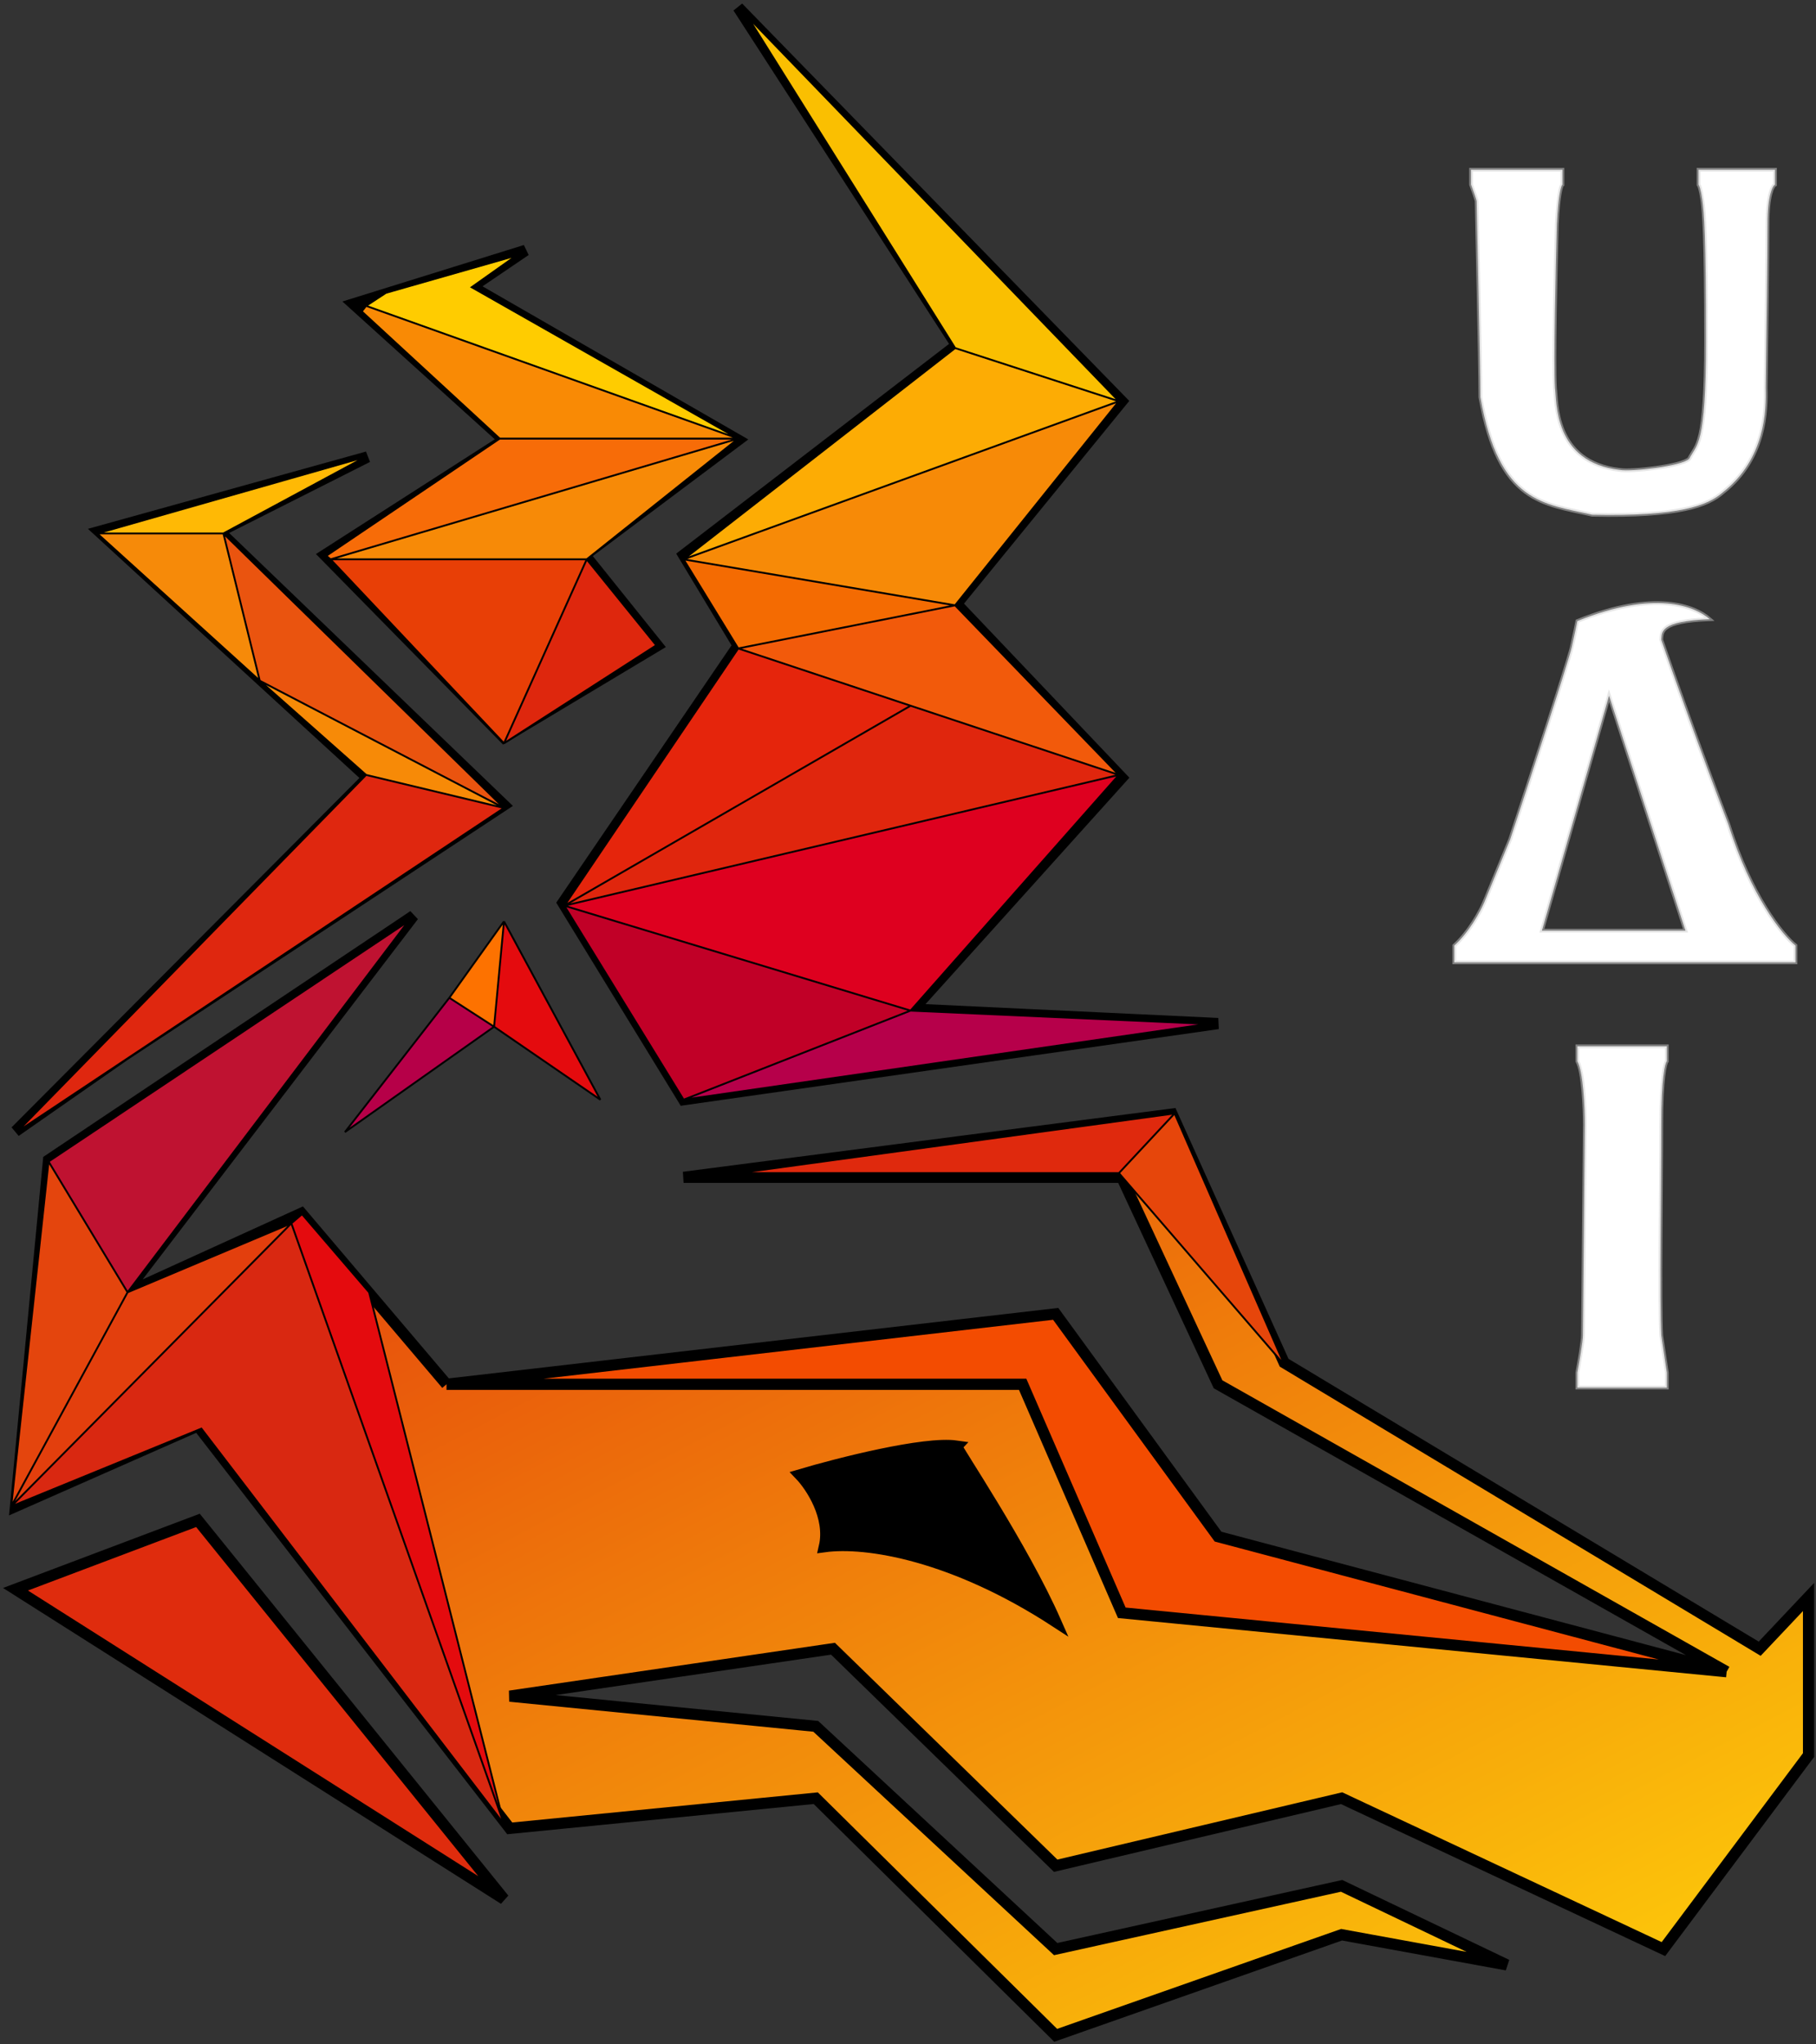 <svg width="487" height="548" viewBox="0 0 487 548" fill="none" xmlns="http://www.w3.org/2000/svg">
<rect x="0" y="0" width="487" height="548" fill="#333333" stroke="none"/>
<path d="M214.525 395.383C224.927 392.301 247.891 386.444 256.521 387.677C256.213 387.985 274.245 414.648 283.106 434.774C255.674 416.897 232.376 413.106 221.075 414.648C222.924 406.633 217.478 398.465 214.525 395.383Z" fill="black"/>
<path fill-rule="evenodd" clip-rule="evenodd" d="M183.316 315.628H300.83L326.644 371.11L463.038 448.168L300.83 432.371L274.245 371.11H119.743L80.828 325.26L33.437 346.836L110.881 245.504L13.017 311.004L4.155 403.859L53.087 382.283L136.696 490.165L218.763 482.074L283.106 545.647L359.78 518.676L404.088 526.767L359.78 505.576L283.106 522.529L218.763 462.809L136.696 454.718L223.386 442.003L283.106 500.182L359.78 482.074L446.085 522.529L484.999 470.515V428.133L471.899 442.003L344.368 365.33L314.315 298.675L183.316 315.628ZM256.521 387.677C247.891 386.444 224.927 392.301 214.525 395.383C217.478 398.465 222.924 406.633 221.075 414.648C232.376 413.106 255.674 416.897 283.106 434.774C274.245 414.648 256.213 387.985 256.521 387.677Z" fill="url(#paint0_linear_55_5)"/>
<path d="M53.087 407.598L4.155 426.057L69.655 467.592L135.154 509.126L53.087 407.598Z" fill="#DF2C0D"/>
<path d="M463.038 448.168L326.644 411.951L283.106 352.23L119.743 371.11H274.245L300.83 432.371L463.038 448.168Z" fill="#F34C01"/>
<path d="M183.316 148.796L256.521 92.544L197.957 2L300.83 107.57L256.521 161.896L300.83 208.516L244.963 270.548L326.644 274.401L183.316 294.822L150.951 242.037L197.957 173.07L183.316 148.796Z" fill="#0AA764"/>
<path d="M183.316 148.796L256.521 92.544L197.957 2L300.83 107.57L256.521 161.896L300.83 208.516L244.963 270.548L326.644 274.401L183.316 294.822L150.951 242.037L197.957 173.07L183.316 148.796Z" fill="#BF0415"/>
<path d="M33.437 282.878L135.154 215.837L58.891 142.498L98.552 122.5L26.587 142.498L98.552 208.516L4.155 303.298L33.437 282.878Z" fill="#0AA764"/>
<path d="M33.437 282.878L135.154 215.837L58.891 142.498L98.552 122.5L26.587 142.498L98.552 208.516L4.155 303.298L33.437 282.878Z" fill="#BF0415"/>
<path d="M87.093 148.796L135.154 197.728L176.314 173.07L156.829 148.796L197.957 117.973L126.576 76.864L140.934 67.121L94.785 81.479L135.154 117.973L87.093 148.796Z" fill="#0AA764"/>
<path d="M87.093 148.796L135.154 197.728L176.314 173.07L156.829 148.796L197.957 117.973L126.576 76.864L140.934 67.121L94.785 81.479L135.154 117.973L87.093 148.796Z" fill="#BF0415"/>
<path d="M463.038 448.168L326.644 371.11L300.83 315.628H183.316L314.315 298.675L344.368 365.33L471.899 442.003L484.999 428.133V470.515L446.085 522.529L359.78 482.074L283.106 500.182L223.386 442.003L136.696 454.718L218.763 462.809L283.106 522.529L359.78 505.576L404.088 526.767L359.78 518.676L283.106 545.647L218.763 482.074L136.696 490.165L53.087 382.283L4.155 403.859L13.017 311.004L110.881 245.504L33.437 346.836L80.828 325.26L119.743 371.11M463.038 448.168L326.644 411.951L283.106 352.23L119.743 371.11M463.038 448.168L300.83 432.371L274.245 371.11H119.743M214.525 395.383C224.927 392.301 247.891 386.444 256.521 387.677C256.213 387.985 274.245 414.648 283.106 434.774C255.674 416.897 232.376 413.106 221.075 414.648C222.924 406.633 217.478 398.465 214.525 395.383ZM33.437 282.878L135.154 215.837L58.891 142.498L98.552 122.5L26.587 142.498L98.552 208.516L4.155 303.298L33.437 282.878ZM87.093 148.796L135.154 197.728L176.314 173.07L156.829 148.796L197.957 117.973L126.576 76.864L140.934 67.121L94.785 81.479L135.154 117.973L87.093 148.796ZM183.316 148.796L256.521 92.544L197.957 2L300.83 107.57L256.521 161.896L300.83 208.516L244.963 270.548L326.644 274.401L183.316 294.822L150.951 242.037L197.957 173.07L183.316 148.796ZM53.087 407.598L4.155 426.057L69.655 467.592L135.154 509.126L53.087 407.598Z" stroke="black" stroke-width="3"/>
<path d="M78.132 327.957L135.155 489.009L98.99 346.451L120.5 371.5L81 325.5L78.132 327.957Z" fill="#E40B0E"/>
<path d="M78.132 327.957L3 403.859L54 383L135.155 489.009L78.132 327.957Z" fill="#D92811"/>
<path d="M34.209 346.451L3 403.859L78.132 327.957L34.209 346.451Z" fill="#E33F0D"/>
<path d="M34.209 346.451L13.018 311.389L3 403.859L34.209 346.451Z" fill="#E4450D"/>
<path d="M13.018 311.389L34.209 346.451L109.5 247L13.018 311.389Z" fill="#BF1231"/>
<path d="M135.155 216.607L98.167 207.746L4.5 303.5L135.155 216.607Z" fill="#DF270F"/>
<path d="M244.193 270.934L183.317 294.822L253.658 284.661L324 274.5L244.193 270.934Z" fill="#B6004A"/>
<path d="M244.193 270.934L151.337 242.807L183.317 294.822L244.193 270.934Z" fill="#C10027"/>
<path d="M98.167 207.746L135.155 216.607L69.66 182.494L98.167 207.746Z" fill="#F78A07"/>
<path d="M59.917 143.011L69.66 182.494L135.155 216.607L59.917 143.011Z" fill="#EA540F"/>
<path d="M59.917 143.011H26.075L69.66 182.494L59.917 143.011Z" fill="#F68A09"/>
<path d="M26.075 143.011H59.917L98 122.5L26.075 143.011Z" fill="#FFB905"/>
<path d="M157.343 149.952L135.155 199.269L176 173L157.343 149.952Z" fill="#DE270D"/>
<path d="M157.343 149.952H88.632L135.155 199.269L157.343 149.952Z" fill="#E83F06"/>
<path d="M197.958 117.587L88.632 149.952H157.343L197.958 117.587Z" fill="#F78A07"/>
<path d="M197.958 117.587H133.999L87.5 149L88.632 149.952L197.958 117.587Z" fill="#F76C08"/>
<path d="M133.999 117.587H197.958L98.167 81.992L97 83.5L133.999 117.587Z" fill="#F98A05"/>
<path d="M98.167 81.992L197.958 117.587L126.5 77L138.5 68.5L103.5 78.5L98.167 81.992Z" fill="#FFCC00"/>
<path d="M300.06 207.746L151.337 242.807L244.193 270.934L300.06 207.746Z" fill="#DE001F"/>
<path d="M256.137 162.281L197.958 173.84L244.193 189.194L300.06 207.746L278.098 185.014L256.137 162.281Z" fill="#F25A0B"/>
<path d="M256.137 162.281L183.317 149.952L197.958 173.84L256.137 162.281Z" fill="#F46B02"/>
<path d="M300.06 107.57L241.688 128.761L183.317 149.952L256.137 162.281L300.06 107.57Z" fill="#F78A07"/>
<path d="M300.06 107.57L256.137 93.314L183.317 149.952L241.688 128.761L300.06 107.57Z" fill="#FDAC04"/>
<path d="M256.137 93.314L300.06 107.57L200.5 4.5L256.137 93.314Z" fill="#FABF01"/>
<path d="M197.958 314.5H300.06L315 298.5L197.958 314.5Z" fill="#DF290D"/>
<path d="M132.5 275.25L135.155 247L120.5 267.5L132.5 275.25Z" fill="#FD7200"/>
<path fill-rule="evenodd" clip-rule="evenodd" d="M120.5 267.5L132.5 275.25L92.5 303.5L120.5 267.5Z" fill="#B60048"/>
<path d="M161 294.822L135.155 247L132.5 275.25L161 294.822Z" fill="#E40B0E"/>
<path d="M315 298.5L300.06 314.5L344.5 366L315 298.5Z" fill="#E6460B"/>
<path fill-rule="evenodd" clip-rule="evenodd" d="M197.958 173.84L244.193 189.194L151.337 242.807L197.958 173.84Z" fill="#E5250C"/>
<path d="M151.337 242.807L300.06 207.746L244.193 189.194L151.337 242.807Z" fill="#E0260D"/>
<path d="M133.999 117.587H197.958M133.999 117.587L87.5 149L88.632 149.952M133.999 117.587L97 83.5L98.167 81.992M197.958 117.587L88.632 149.952M197.958 117.587L98.167 81.992M197.958 117.587L126.5 77L138.5 68.5L103.5 78.5L98.167 81.992M197.958 117.587L157.343 149.952M88.632 149.952H157.343M88.632 149.952L135.155 199.269M157.343 149.952L135.155 199.269M157.343 149.952L176 173L135.155 199.269M256.137 93.314L300.06 107.57M256.137 93.314L200.5 4.5L300.06 107.57M256.137 93.314L183.317 149.952M300.06 107.57L256.137 162.281M300.06 107.57L241.688 128.761L183.317 149.952M183.317 149.952L256.137 162.281M183.317 149.952L197.958 173.84M256.137 162.281L197.958 173.84M256.137 162.281L278.098 185.014L300.06 207.746M197.958 173.84L151.337 242.807M197.958 173.84L244.193 189.194M300.06 207.746L151.337 242.807M300.06 207.746L244.193 270.934M300.06 207.746L244.193 189.194M151.337 242.807L244.193 270.934M151.337 242.807L183.317 294.822M151.337 242.807L244.193 189.194M244.193 270.934L183.317 294.822M244.193 270.934L324 274.5L253.658 284.661L183.317 294.822M13.018 311.389L34.209 346.451M13.018 311.389L109.5 247L34.209 346.451M13.018 311.389L3 403.859M34.209 346.451L3 403.859M34.209 346.451L78.132 327.957M3 403.859L78.132 327.957M3 403.859L54 383L135.155 489.009M78.132 327.957L135.155 489.009M78.132 327.957L81 325.5L120.5 371.5L98.99 346.451L135.155 489.009M98.167 207.746L135.155 216.607M98.167 207.746L4.5 303.5L135.155 216.607M98.167 207.746L69.66 182.494M135.155 216.607L69.66 182.494M135.155 216.607L59.917 143.011M26.075 143.011H59.917M26.075 143.011L69.66 182.494M26.075 143.011L98 122.5L59.917 143.011M59.917 143.011L69.66 182.494M300.06 314.5H197.958L315 298.5M300.06 314.5L315 298.5M300.06 314.5L344.5 366L315 298.5M135.155 247L161 294.822L132.5 275.25M135.155 247L132.5 275.25M135.155 247L120.5 267.5M132.5 275.25L92.5 303.5L120.5 267.5M132.5 275.25L120.5 267.5" stroke="black" stroke-width="0.5"/>
<path d="M419 45.5H394.5V49.5C395 50.833 396 53.6 396 54C396 56 397 98 397 106.5C402 135 414 135 427 138C450.5 138.5 458 135.5 462 132C473.5 123 473.667 109.833 473.5 104C473.667 92.5 474 67.6 474 60C474 52.4 475.333 49.833 476 49.5V45.5H455.5V49.5C455.667 49.667 456.1 50.7 456.5 53.5C457 57 457.5 63 457.5 91.5C457.5 120 455 119 453 123C451 125 437.5 126.5 434.5 126C416.5 124 417.5 107.5 417 104C416.6 97.6 417.167 72 417.5 60C417.9 52 418.667 49.667 419 49.5V45.5Z" fill="white" stroke="#CECECE" stroke-opacity="0.5"/>
<path fill-rule="evenodd" clip-rule="evenodd" d="M390 258H481.5V253.5C478 250.667 469.5 240.2 463.5 221C456.3 202.2 448.5 180.167 445.5 171.5C445.667 169.5 445 166.5 458.5 166C454.5 162.5 443.8 158.1 423 166.5C422.833 167.333 422.3 169.9 421.5 173.5C420.7 177.1 410.167 209.333 405 225L398 242C397 244.333 394 249.9 390 253.5V258ZM452 249.5H413.5L431.5 186.5L452 249.5Z" fill="white" stroke="#CECECE" stroke-opacity="0.5"/>
<path d="M423 368V372H447V368L445.5 358C445 349.5 445.5 317 445.5 301.5C445.5 289.1 446.5 285 447 284.5V280.5H423V284.5C424.6 287.3 425 297 425 301.5C424.833 319.667 424.5 356.4 424.5 358C424.5 359.6 423.5 365.333 423 368Z" fill="white" stroke="#CECECE" stroke-opacity="0.5"/>
<defs>
<linearGradient id="paint0_linear_55_5" x1="202.5" y1="7.5" x2="485" y2="546" gradientUnits="userSpaceOnUse">
<stop offset="0.3" stop-color="#E3390C"/>
<stop offset="0.957" stop-color="#FDC90A"/>
</linearGradient>
</defs>
</svg>
